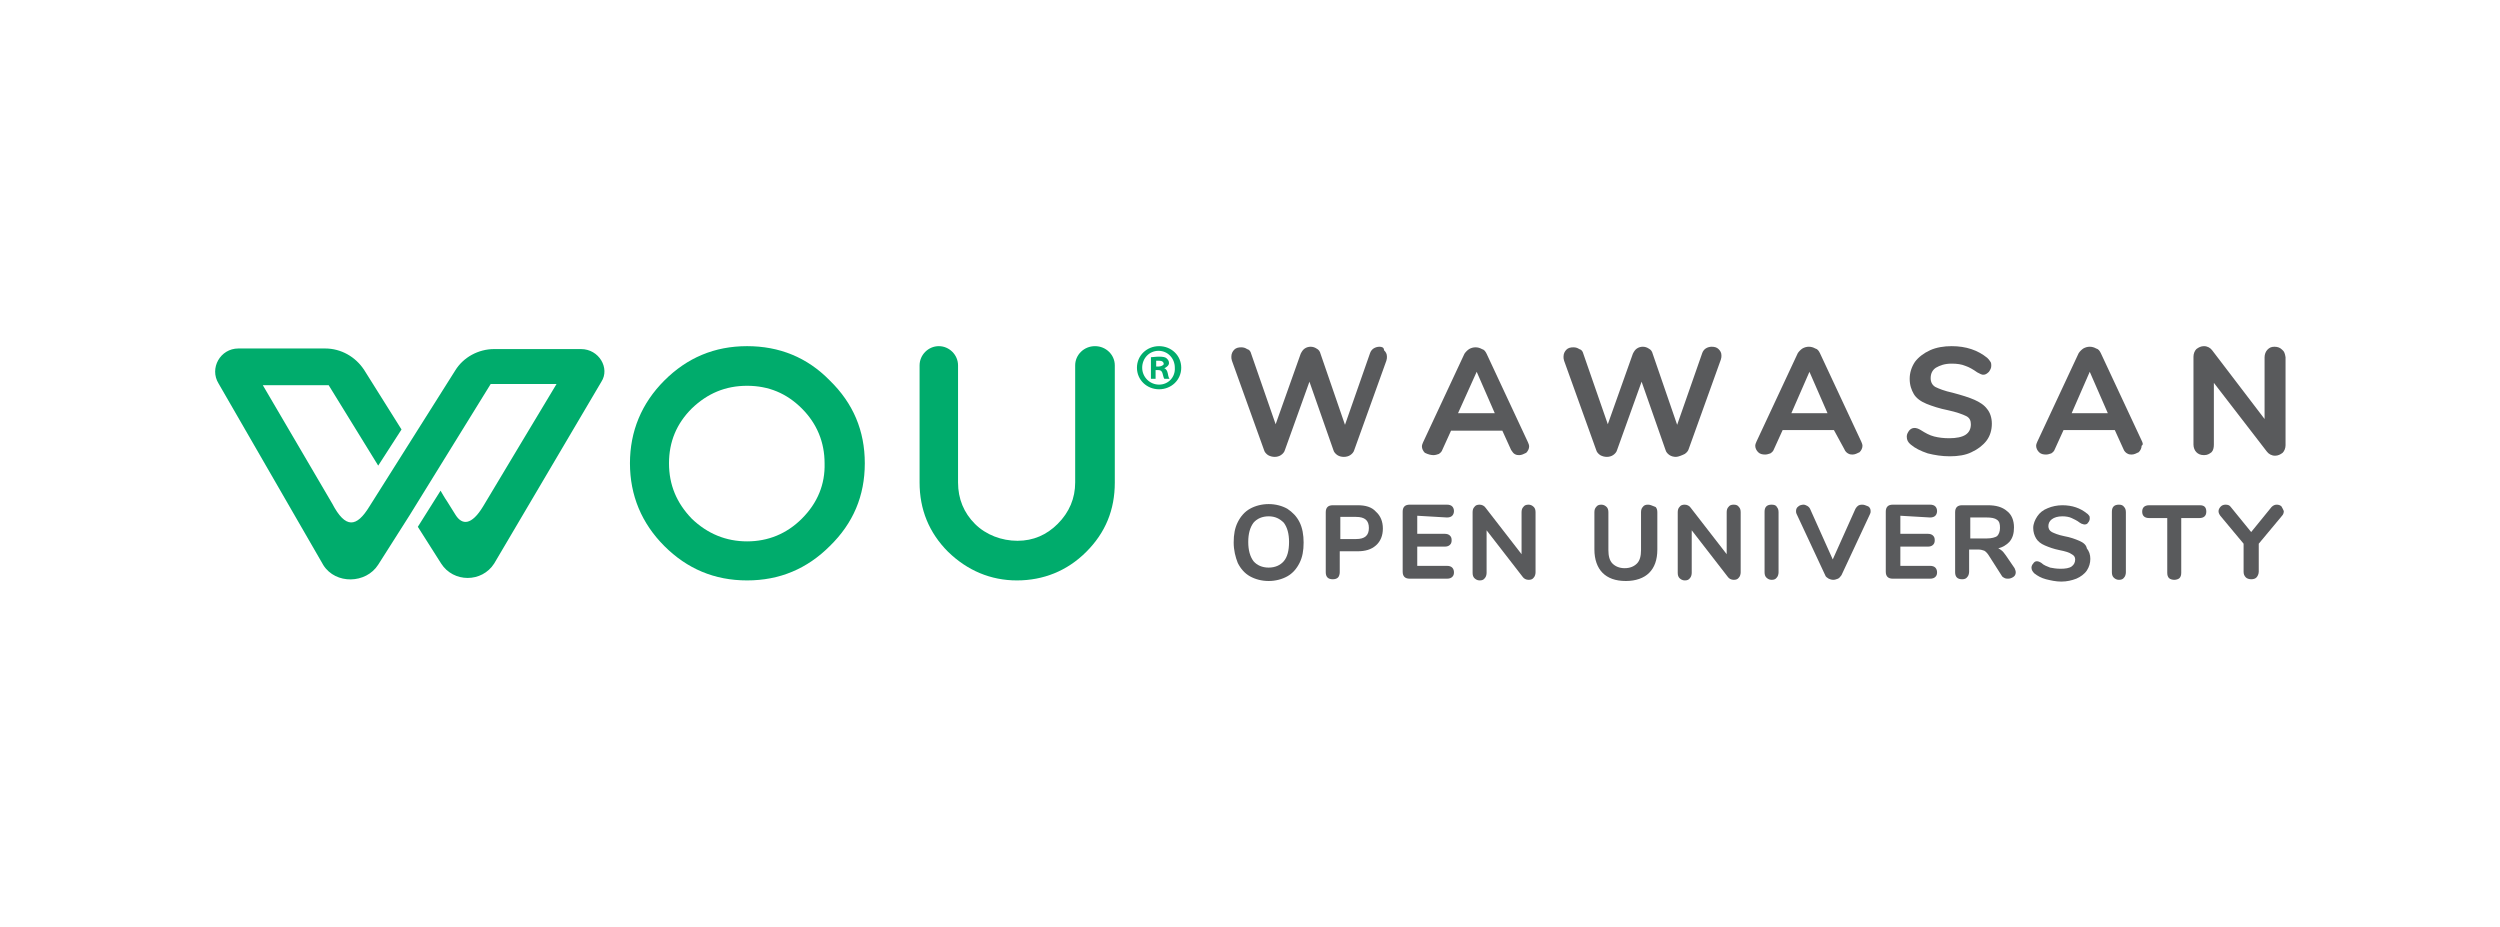 <svg xmlns="http://www.w3.org/2000/svg" xmlns:xlink="http://www.w3.org/1999/xlink" id="Layer_1" x="0px" y="0px" viewBox="0 0 429 159" style="enable-background:new 0 0 429 159;" xml:space="preserve"><style type="text/css">	.st0{fill:#00AC6C;}	.st1{fill:#595A5C;}</style><g>	<g>		<path class="st0" d="M128.2,59.4c-5.6,0-10.3,2-14.2,5.9c-3.9,3.9-5.9,8.7-5.9,14.2c0,5.5,2,10.3,5.9,14.2    c3.9,3.9,8.6,5.9,14.2,5.9c5.6,0,10.3-2,14.2-5.9c4-3.9,6-8.6,6-14.2c0-5.6-2-10.3-6-14.2C138.5,61.3,133.7,59.4,128.2,59.4z     M137.6,89c-2.6,2.6-5.8,3.9-9.4,3.9s-6.8-1.3-9.5-3.9c-2.6-2.7-3.9-5.8-3.9-9.5c0-3.7,1.3-6.8,3.9-9.4c2.7-2.6,5.8-3.9,9.5-3.9    s6.8,1.3,9.4,3.9s3.9,5.8,3.9,9.4C141.6,83.1,140.3,86.3,137.6,89z"></path>		<path class="st0" d="M187.9,59.4L187.9,59.4c-1.9,0-3.4,1.5-3.4,3.3v20.1c0,2.7-1,5.1-3,7.1c-1.9,1.9-4.2,2.9-6.9,2.9    c-2.7,0-5.4-1-7.3-2.9s-2.9-4.3-2.9-7.1V62.7c0-1.8-1.5-3.3-3.3-3.3c-1.8,0-3.3,1.5-3.3,3.3v20.1c0,4.6,1.6,8.6,4.9,11.9    c3.3,3.2,7.3,4.9,11.8,4.9s8.6-1.6,11.9-4.9c3.3-3.3,4.9-7.2,4.9-11.9V62.7C191.3,60.9,189.8,59.4,187.9,59.4    C187.9,59.4,187.9,59.4,187.9,59.4z"></path>		<path class="st0" d="M99.7,59.9H84.8c-2.7,0-5.3,1.4-6.7,3.7L63.4,86.9c-2.2,3.6-4.1,3.9-6.4-0.5L45.1,66.1h11.3l8.5,13.8l4-6.2    l-6.4-10.2c-1.5-2.3-4-3.7-6.7-3.7H40.9c-3.1,0-5,3.4-3.4,6l18,31.2c2.1,3.3,7.3,3.2,9.4-0.1l5.4-8.5l0,0l13.9-22.5h11.3    c0,0-12.5,20.8-12.6,21c-2,3.3-3.6,3.2-4.7,1.5l-1.5-2.4c-0.3-0.4-1.1-1.8-1.1-1.8l-3.9,6.2l4,6.3c2.1,3.3,7,3.3,9.1,0l18.4-31.2    C104.7,63.2,102.8,59.9,99.7,59.9L99.7,59.9C99.7,59.9,99.7,59.9,99.7,59.9z"></path>		<path class="st0" d="M199.8,63.2L199.8,63.2c0.4-0.2,0.8-0.5,0.8-0.9c0-0.4-0.2-0.6-0.4-0.8c-0.2-0.2-0.6-0.3-1.3-0.3    c-0.6,0-1.1,0.1-1.4,0.1v3.7h0.8v-1.5h0.4c0.5,0,0.7,0.2,0.8,0.6c0.1,0.4,0.2,0.8,0.3,0.9h0.9c-0.1-0.1-0.2-0.3-0.3-0.9    C200.3,63.6,200.1,63.3,199.8,63.2L199.8,63.2L199.8,63.2L199.8,63.2z M198.8,62.9h-0.4v-1c0.1,0,0.2,0,0.5,0    c0.5,0,0.8,0.2,0.8,0.6C199.6,62.7,199.2,62.9,198.8,62.9L198.8,62.9L198.8,62.9z"></path>		<path class="st0" d="M198.9,59.4c-2.1,0-3.8,1.6-3.8,3.7s1.7,3.7,3.8,3.7c2.1,0,3.8-1.6,3.8-3.7S201,59.4,198.9,59.4L198.9,59.4    L198.9,59.4z M198.9,66c-1.6,0-2.9-1.3-2.9-2.9s1.2-2.9,2.8-2.9c1.6,0,2.8,1.3,2.8,2.9C201.7,64.7,200.5,66,198.9,66L198.9,66    L198.9,66L198.9,66z"></path>	</g>	<g>		<path class="st1" d="M236.7,59.5c-0.3,0-0.7,0.1-1,0.3c-0.3,0.2-0.5,0.5-0.6,0.8l-4.3,12.3l-4.2-12.2c-0.1-0.4-0.3-0.7-0.7-0.9    c-0.6-0.4-1.4-0.4-2,0c-0.3,0.2-0.5,0.5-0.7,0.9l-4.3,12.1l-4.2-12.1c-0.1-0.4-0.3-0.7-0.7-0.8c-0.3-0.2-0.6-0.3-1-0.3    c-0.5,0-0.9,0.1-1.2,0.4c-0.3,0.3-0.5,0.7-0.5,1.2c0,0.2,0,0.4,0.1,0.7l5.5,15.3c0.1,0.4,0.4,0.7,0.7,0.9c0.7,0.4,1.6,0.4,2.2,0    c0.3-0.2,0.6-0.5,0.7-0.9l4.2-11.7l4.1,11.7c0.1,0.4,0.4,0.7,0.7,0.9s0.7,0.3,1.1,0.3s0.8-0.1,1.1-0.3c0.3-0.2,0.6-0.5,0.7-0.9    l5.5-15.3c0.1-0.3,0.1-0.5,0.1-0.7c0-0.5-0.2-0.8-0.5-1.1C237.5,59.6,237.1,59.5,236.7,59.5L236.7,59.5L236.7,59.5L236.7,59.5z"></path>		<path class="st1" d="M246,78.1c0.3,0,0.6-0.1,0.9-0.2c0.3-0.2,0.5-0.4,0.6-0.7l1.5-3.3h8.8l1.5,3.3c0.2,0.3,0.4,0.6,0.6,0.7    c0.3,0.2,0.6,0.2,0.8,0.2c0.4,0,0.8-0.2,1.2-0.4c0.3-0.3,0.5-0.7,0.5-1.1c0-0.2-0.1-0.5-0.2-0.7l-7.1-15.2    c-0.2-0.4-0.4-0.7-0.8-0.8c-0.7-0.4-1.5-0.4-2.2,0c-0.3,0.2-0.6,0.5-0.8,0.8l-7.1,15.2c-0.1,0.2-0.2,0.5-0.2,0.7    c0,0.4,0.2,0.8,0.5,1.1C245.1,78,245.6,78.1,246,78.1L246,78.1z M253.4,63.8l3.1,7.1h-6.3L253.4,63.8L253.4,63.8z"></path>		<path class="st1" d="M289.1,77.9c0.3-0.2,0.6-0.5,0.7-0.9l5.5-15.3c0.1-0.3,0.1-0.5,0.1-0.7c0-0.5-0.2-0.8-0.5-1.1    c-0.3-0.3-0.7-0.4-1.2-0.4c-0.3,0-0.7,0.1-1,0.3c-0.3,0.2-0.5,0.5-0.6,0.8l-4.3,12.3l-4.2-12.2c-0.1-0.4-0.3-0.7-0.7-0.9    c-0.6-0.4-1.4-0.4-2,0c-0.3,0.2-0.5,0.5-0.7,0.9l-4.3,12.1l-4.2-12.1c-0.1-0.4-0.3-0.7-0.7-0.8c-0.3-0.2-0.6-0.3-1-0.3    c-0.5,0-0.9,0.1-1.2,0.4c-0.3,0.3-0.5,0.7-0.5,1.2c0,0.2,0,0.4,0.1,0.7l5.5,15.3c0.1,0.4,0.4,0.7,0.7,0.9c0.7,0.4,1.6,0.4,2.2,0    c0.3-0.2,0.6-0.5,0.7-0.9l4.2-11.7l4.1,11.7c0.1,0.4,0.4,0.7,0.7,0.9s0.7,0.3,1.1,0.3S288.7,78.1,289.1,77.9L289.1,77.9    L289.1,77.9L289.1,77.9z"></path>		<path class="st1" d="M316.5,77.1c0.1,0.3,0.4,0.6,0.6,0.7c0.3,0.2,0.6,0.2,0.8,0.2c0.4,0,0.8-0.2,1.2-0.4c0.3-0.3,0.5-0.7,0.5-1.1    c0-0.2-0.1-0.5-0.2-0.7l-7.1-15.2c-0.2-0.4-0.4-0.7-0.8-0.8c-0.7-0.4-1.5-0.4-2.2,0c-0.3,0.2-0.6,0.5-0.8,0.8l-7.1,15.2    c-0.1,0.2-0.2,0.5-0.2,0.7c0,0.4,0.2,0.8,0.5,1.1c0.3,0.3,0.7,0.4,1.2,0.4c0.3,0,0.6-0.1,0.9-0.2c0.3-0.2,0.5-0.4,0.6-0.7l1.5-3.3    h8.8L316.5,77.1L316.5,77.1z M307.4,70.9l3.1-7.1l3.1,7.1H307.4z"></path>		<path class="st1" d="M340.9,75.6c0.6-0.8,0.9-1.8,0.9-2.9c0-1-0.3-1.9-0.8-2.5c-0.5-0.7-1.3-1.2-2.2-1.6c-0.9-0.4-2.2-0.8-3.7-1.2    c-1.4-0.3-2.4-0.7-3-1c-0.5-0.3-0.8-0.8-0.8-1.5c0-0.8,0.3-1.4,0.9-1.8c0.7-0.4,1.5-0.7,2.7-0.7c0.9,0,1.7,0.1,2.4,0.4    c0.6,0.2,1.3,0.6,2,1.1c0.2,0.1,0.4,0.2,0.6,0.3s0.3,0.1,0.5,0.1c0.3,0,0.6-0.2,0.9-0.5c0.2-0.3,0.4-0.6,0.4-1    c0-0.3,0-0.6-0.2-0.8c-0.1-0.2-0.3-0.4-0.5-0.6c-1.6-1.3-3.6-2-6.1-2c-1.3,0-2.6,0.2-3.7,0.7c-1.1,0.5-2,1.2-2.6,2    c-0.6,0.9-0.9,1.9-0.9,2.9c0,1.1,0.3,1.9,0.7,2.6s1.2,1.3,2.2,1.7s2.2,0.8,3.7,1.1c1.4,0.3,2.5,0.7,3.1,1c0.6,0.3,0.8,0.8,0.8,1.4    c0,0.8-0.3,1.4-0.9,1.8c-0.6,0.4-1.6,0.6-2.8,0.6c-1,0-1.8-0.1-2.6-0.3c-0.8-0.2-1.5-0.6-2.3-1.1c-0.8-0.5-1.5-0.5-2,0.1    c-0.2,0.3-0.4,0.6-0.4,1c0,0.6,0.2,1,0.7,1.4c0.7,0.6,1.7,1.1,2.9,1.5c1.2,0.3,2.4,0.5,3.8,0.5c1.4,0,2.7-0.2,3.7-0.7    C339.4,77.1,340.3,76.4,340.9,75.6L340.9,75.6L340.9,75.6z"></path>		<path class="st1" d="M367.6,75.8l-7.1-15.2c-0.2-0.4-0.4-0.7-0.8-0.8c-0.7-0.4-1.5-0.4-2.2,0c-0.3,0.2-0.6,0.5-0.8,0.8l-7.1,15.2    c-0.1,0.2-0.2,0.5-0.2,0.7c0,0.4,0.2,0.8,0.5,1.1c0.3,0.3,0.7,0.4,1.2,0.4c0.3,0,0.6-0.1,0.9-0.2c0.3-0.2,0.5-0.4,0.6-0.7l1.5-3.3    h8.8l1.5,3.3c0.1,0.3,0.4,0.6,0.6,0.7c0.3,0.2,0.6,0.2,0.8,0.2c0.4,0,0.8-0.2,1.2-0.4c0.3-0.3,0.5-0.7,0.5-1.1    C367.8,76.3,367.7,76.1,367.6,75.8L367.6,75.8L367.6,75.8z M355.5,70.9l3.1-7.1l3.1,7.1H355.5z"></path>		<path class="st1" d="M391.6,60c-0.3-0.3-0.7-0.5-1.3-0.5s-0.9,0.2-1.2,0.5c-0.3,0.3-0.5,0.8-0.5,1.3v10.6l-9-11.8    c-0.3-0.4-0.8-0.7-1.4-0.7c-0.5,0-0.9,0.2-1.3,0.5c-0.3,0.3-0.5,0.8-0.5,1.3v15.1c0,0.5,0.2,1,0.5,1.3s0.7,0.5,1.3,0.5    s0.9-0.2,1.3-0.5c0.3-0.3,0.4-0.8,0.4-1.3V65.7l9.1,11.8c0.3,0.4,0.8,0.7,1.4,0.7c0.5,0,0.9-0.2,1.3-0.5c0.3-0.3,0.5-0.8,0.5-1.3    V61.3C392.1,60.7,392,60.3,391.6,60L391.6,60L391.6,60L391.6,60z"></path>		<path class="st1" d="M220.9,87.3c-0.9-0.5-2-0.8-3.2-0.8c-1.2,0-2.3,0.3-3.2,0.8s-1.6,1.3-2.1,2.3c-0.5,1-0.7,2.1-0.7,3.5    c0,1.3,0.3,2.5,0.7,3.5c0.5,1,1.2,1.8,2.1,2.3s2,0.8,3.2,0.8c1.2,0,2.3-0.3,3.2-0.8c0.9-0.5,1.6-1.3,2.1-2.3    c0.5-1,0.7-2.1,0.7-3.5c0-1.3-0.2-2.5-0.7-3.5C222.5,88.6,221.8,87.9,220.9,87.3L220.9,87.3L220.9,87.3L220.9,87.3z M220.3,96.3    c-0.6,0.7-1.5,1.1-2.6,1.1c-1.1,0-2-0.4-2.6-1.1c-0.6-0.8-0.9-1.9-0.9-3.3c0-1.4,0.3-2.5,0.9-3.3c0.6-0.7,1.5-1.1,2.6-1.1    c1.1,0,1.9,0.4,2.6,1.1c0.6,0.8,0.9,1.9,0.9,3.3C221.2,94.5,220.9,95.6,220.3,96.3z"></path>		<path class="st1" d="M233,86.7h-4.3c-0.4,0-0.7,0.1-0.9,0.3c-0.2,0.2-0.3,0.5-0.3,0.9v10.3c0,0.4,0.1,0.7,0.3,0.9    c0.2,0.2,0.5,0.3,0.9,0.3c0.4,0,0.7-0.1,0.9-0.3c0.2-0.2,0.3-0.6,0.3-0.9v-3.6h3c1.4,0,2.4-0.3,3.2-1s1.2-1.7,1.2-2.9    c0-1.2-0.4-2.2-1.2-2.9C235.4,87,234.3,86.7,233,86.7L233,86.7C233,86.7,233,86.7,233,86.7z M232.7,92.5H230v-3.8h2.7    c1.5,0,2.2,0.6,2.2,1.9C234.9,91.9,234.2,92.5,232.7,92.5C232.7,92.5,232.7,92.5,232.7,92.5z"></path>		<path class="st1" d="M248.3,88.8c0.4,0,0.7-0.1,0.9-0.3c0.2-0.2,0.3-0.5,0.3-0.8s-0.1-0.6-0.3-0.8c-0.2-0.2-0.5-0.3-0.9-0.3h-6.4    c-0.4,0-0.7,0.1-0.9,0.3c-0.2,0.2-0.3,0.5-0.3,0.9v10.3c0,0.4,0.1,0.7,0.3,0.9s0.5,0.3,0.9,0.3h6.4c0.4,0,0.7-0.1,0.9-0.3    c0.2-0.2,0.3-0.4,0.3-0.8c0-0.3-0.1-0.6-0.3-0.8c-0.2-0.2-0.5-0.3-0.9-0.3h-5.1v-3.3h4.7c0.4,0,0.7-0.1,0.9-0.3    c0.2-0.2,0.3-0.4,0.3-0.8s-0.1-0.6-0.3-0.8c-0.2-0.2-0.5-0.3-0.9-0.3h-4.7v-3.1L248.3,88.8C248.3,88.7,248.3,88.8,248.3,88.8z"></path>		<path class="st1" d="M262.3,86.6c-0.4,0-0.7,0.1-0.9,0.4c-0.2,0.2-0.3,0.5-0.3,0.9v7.2l-6.2-8c-0.2-0.3-0.6-0.5-1-0.5    c-0.4,0-0.7,0.1-0.9,0.4c-0.2,0.2-0.3,0.5-0.3,0.9v10.4c0,0.4,0.1,0.7,0.3,0.9c0.2,0.2,0.5,0.4,0.9,0.4s0.7-0.1,0.9-0.4    c0.2-0.2,0.3-0.6,0.3-0.9V91l6.2,8c0.2,0.3,0.6,0.5,1,0.5c0.4,0,0.7-0.1,0.9-0.4c0.2-0.2,0.3-0.6,0.3-0.9V87.9    c0-0.4-0.1-0.7-0.3-0.9C262.9,86.7,262.6,86.6,262.3,86.6L262.3,86.6C262.2,86.6,262.3,86.6,262.3,86.6z"></path>		<path class="st1" d="M282.8,86.6c-0.4,0-0.7,0.1-0.9,0.4c-0.2,0.2-0.3,0.5-0.3,0.9v6.5c0,1-0.2,1.8-0.7,2.3    c-0.5,0.5-1.2,0.8-2.1,0.8c-0.9,0-1.6-0.3-2.1-0.8c-0.5-0.5-0.7-1.3-0.7-2.3v-6.5c0-0.4-0.1-0.7-0.3-0.9c-0.2-0.2-0.5-0.4-0.9-0.4    s-0.7,0.1-0.9,0.4c-0.2,0.2-0.3,0.5-0.3,0.9v6.4c0,1.7,0.5,3.1,1.4,4c0.9,0.9,2.2,1.4,4,1.4c1.7,0,3.1-0.5,4-1.4    c0.9-0.9,1.4-2.2,1.4-4v-6.4c0-0.4-0.1-0.7-0.3-0.9C283.4,86.7,283.1,86.6,282.8,86.6L282.8,86.6L282.8,86.6L282.8,86.6z"></path>		<path class="st1" d="M297.5,86.6c-0.4,0-0.7,0.1-0.9,0.4c-0.2,0.2-0.3,0.5-0.3,0.9v7.2l-6.2-8c-0.2-0.3-0.6-0.5-1-0.5    c-0.4,0-0.7,0.1-0.9,0.4c-0.2,0.2-0.3,0.5-0.3,0.9v10.4c0,0.4,0.1,0.7,0.3,0.9c0.2,0.2,0.5,0.4,0.9,0.4c0.4,0,0.7-0.1,0.9-0.4    c0.2-0.2,0.3-0.6,0.3-0.9V91l6.2,8c0.2,0.3,0.6,0.5,1,0.5c0.4,0,0.7-0.1,0.9-0.4c0.2-0.2,0.3-0.6,0.3-0.9V87.9    c0-0.4-0.1-0.7-0.3-0.9C298.2,86.7,297.9,86.6,297.5,86.6L297.5,86.6C297.5,86.6,297.5,86.6,297.5,86.6z"></path>		<path class="st1" d="M304,86.6c-0.4,0-0.7,0.1-0.9,0.3c-0.2,0.2-0.3,0.5-0.3,0.9v10.4c0,0.4,0.1,0.7,0.3,0.9    c0.2,0.2,0.5,0.4,0.9,0.4s0.7-0.1,0.9-0.4c0.2-0.2,0.3-0.6,0.3-0.9V87.9c0-0.4-0.1-0.7-0.3-0.9C304.8,86.7,304.4,86.6,304,86.6z"></path>		<path class="st1" d="M319.5,86.6c-0.5,0-0.8,0.2-1.1,0.7l-3.9,8.7l-3.9-8.7c-0.1-0.2-0.3-0.4-0.5-0.5c-0.2-0.1-0.4-0.2-0.6-0.2    c-0.3,0-0.7,0.1-0.9,0.3c-0.3,0.2-0.4,0.5-0.4,0.8c0,0.1,0,0.3,0.1,0.5l4.9,10.5c0.1,0.3,0.3,0.4,0.6,0.6c0.2,0.1,0.5,0.2,0.8,0.2    c0.3,0,0.5-0.1,0.8-0.2c0.2-0.1,0.4-0.3,0.6-0.6l4.9-10.5c0.1-0.2,0.1-0.3,0.1-0.5c0-0.3-0.1-0.6-0.4-0.8    C320.1,86.7,319.9,86.6,319.5,86.6L319.5,86.6L319.5,86.6z"></path>		<path class="st1" d="M331.2,88.8c0.4,0,0.7-0.1,0.9-0.3c0.2-0.2,0.3-0.5,0.3-0.8s-0.1-0.6-0.3-0.8c-0.2-0.2-0.5-0.3-0.9-0.3h-6.4    c-0.4,0-0.7,0.1-0.9,0.3c-0.2,0.2-0.3,0.5-0.3,0.9v10.3c0,0.4,0.1,0.7,0.3,0.9c0.2,0.2,0.5,0.3,0.9,0.3h6.4c0.4,0,0.7-0.1,0.9-0.3    c0.2-0.2,0.3-0.4,0.3-0.8c0-0.3-0.1-0.6-0.3-0.8c-0.2-0.2-0.5-0.3-0.9-0.3h-5.1v-3.3h4.7c0.4,0,0.7-0.1,0.9-0.3    c0.2-0.2,0.3-0.4,0.3-0.8s-0.1-0.6-0.3-0.8c-0.2-0.2-0.5-0.3-0.9-0.3h-4.7v-3.1L331.2,88.8C331.2,88.7,331.2,88.8,331.2,88.8z"></path>		<path class="st1" d="M344.2,95.3c-0.3-0.4-0.5-0.7-0.8-0.9c-0.1-0.1-0.3-0.2-0.5-0.3c0.8-0.2,1.4-0.6,1.9-1.1    c0.6-0.7,0.8-1.5,0.8-2.5c0-1.2-0.4-2.2-1.2-2.8c-0.8-0.7-1.9-1-3.3-1h-4.4c-0.4,0-0.7,0.1-0.9,0.3c-0.2,0.2-0.3,0.5-0.3,0.9v10.3    c0,0.4,0.1,0.7,0.3,0.9c0.2,0.2,0.5,0.3,0.9,0.3s0.7-0.1,0.9-0.4c0.2-0.2,0.3-0.6,0.3-0.9v-3.8h1.6c0.4,0,0.7,0.1,1,0.2    c0.2,0.1,0.5,0.4,0.7,0.7l2.3,3.6c0.1,0.2,0.3,0.3,0.5,0.4c0.2,0.1,0.4,0.1,0.6,0.1c0.3,0,0.6-0.1,0.9-0.3    c0.3-0.2,0.4-0.5,0.4-0.8c0-0.2-0.1-0.5-0.2-0.7L344.2,95.3L344.2,95.3L344.2,95.3L344.2,95.3z M340.9,92.4h-2.8v-3.6h2.8    c0.8,0,1.4,0.1,1.8,0.4c0.4,0.3,0.5,0.7,0.5,1.4c0,0.6-0.2,1.1-0.5,1.4C342.4,92.2,341.8,92.4,340.9,92.4L340.9,92.4    C340.9,92.4,340.9,92.4,340.9,92.4z"></path>		<path class="st1" d="M356.8,92.8c-0.7-0.3-1.5-0.6-2.6-0.8c-1-0.2-1.7-0.5-2.1-0.7c-0.4-0.2-0.6-0.6-0.6-1c0-0.5,0.2-0.9,0.6-1.2    c0.4-0.3,1-0.5,1.8-0.5c0.6,0,1.2,0.1,1.6,0.3c0.4,0.2,0.9,0.4,1.4,0.8c0.2,0.1,0.3,0.2,0.4,0.2c0.1,0,0.2,0.1,0.4,0.1    c0.3,0,0.5-0.1,0.6-0.3c0.2-0.2,0.3-0.5,0.3-0.7c0-0.2,0-0.4-0.1-0.5c-0.1-0.1-0.2-0.3-0.4-0.4c-1.1-0.9-2.5-1.4-4.2-1.4    c-0.9,0-1.8,0.2-2.5,0.5c-0.8,0.3-1.4,0.8-1.8,1.4c-0.4,0.6-0.7,1.3-0.7,2c0,0.7,0.2,1.3,0.5,1.8c0.3,0.5,0.8,0.9,1.5,1.2    c0.7,0.3,1.5,0.6,2.5,0.8c1,0.2,1.7,0.4,2.1,0.7c0.4,0.2,0.6,0.5,0.6,0.9c0,0.5-0.2,0.9-0.6,1.2c-0.4,0.3-1.1,0.4-1.9,0.4    c-0.7,0-1.3-0.1-1.8-0.2c-0.5-0.2-1.1-0.4-1.5-0.8c-0.6-0.4-1.1-0.4-1.4,0.1c-0.2,0.2-0.3,0.5-0.3,0.7c0,0.4,0.2,0.7,0.5,1    c0.5,0.4,1.2,0.8,2,1c0.8,0.2,1.7,0.4,2.6,0.4c1,0,1.8-0.2,2.6-0.5c0.7-0.3,1.4-0.8,1.8-1.4c0.4-0.6,0.6-1.3,0.6-2    c0-0.7-0.2-1.3-0.6-1.8C358,93.5,357.5,93.1,356.8,92.8L356.8,92.8L356.8,92.8L356.8,92.8z"></path>		<path class="st1" d="M363.6,86.6c-0.4,0-0.7,0.1-0.9,0.3c-0.2,0.2-0.3,0.5-0.3,0.9v10.4c0,0.4,0.1,0.7,0.3,0.9    c0.2,0.2,0.5,0.4,0.9,0.4c0.4,0,0.7-0.1,0.9-0.4c0.2-0.2,0.3-0.6,0.3-0.9V87.9c0-0.4-0.1-0.7-0.3-0.9    C364.3,86.7,364,86.6,363.6,86.6z"></path>		<path class="st1" d="M377.5,86.7h-8.7c-0.8,0-1.2,0.4-1.2,1.1s0.4,1.1,1.2,1.1h3.1v9.4c0,0.4,0.1,0.7,0.3,0.9    c0.2,0.2,0.6,0.3,0.9,0.3s0.7-0.1,0.9-0.3c0.2-0.2,0.3-0.5,0.3-0.9v-9.4h3.1c0.8,0,1.2-0.4,1.2-1.1S378.3,86.7,377.5,86.7    L377.5,86.7L377.5,86.7z"></path>		<path class="st1" d="M391.5,86.9c-0.2-0.2-0.5-0.3-0.8-0.3c-0.3,0-0.6,0.1-0.9,0.4l-3.5,4.3l-3.5-4.3c-0.2-0.3-0.5-0.4-0.9-0.4    c-0.3,0-0.6,0.1-0.8,0.3c-0.2,0.2-0.4,0.5-0.4,0.8c0,0.3,0.1,0.5,0.3,0.8l4,4.8v4.8c0,0.4,0.1,0.7,0.4,1c0.2,0.2,0.6,0.3,0.9,0.3    c0.4,0,0.7-0.1,0.9-0.3c0.2-0.2,0.4-0.6,0.4-1v-4.8l4-4.8c0.2-0.2,0.3-0.5,0.3-0.8C391.8,87.5,391.7,87.2,391.5,86.9L391.5,86.9    L391.5,86.9L391.5,86.9z"></path>	</g></g></svg>